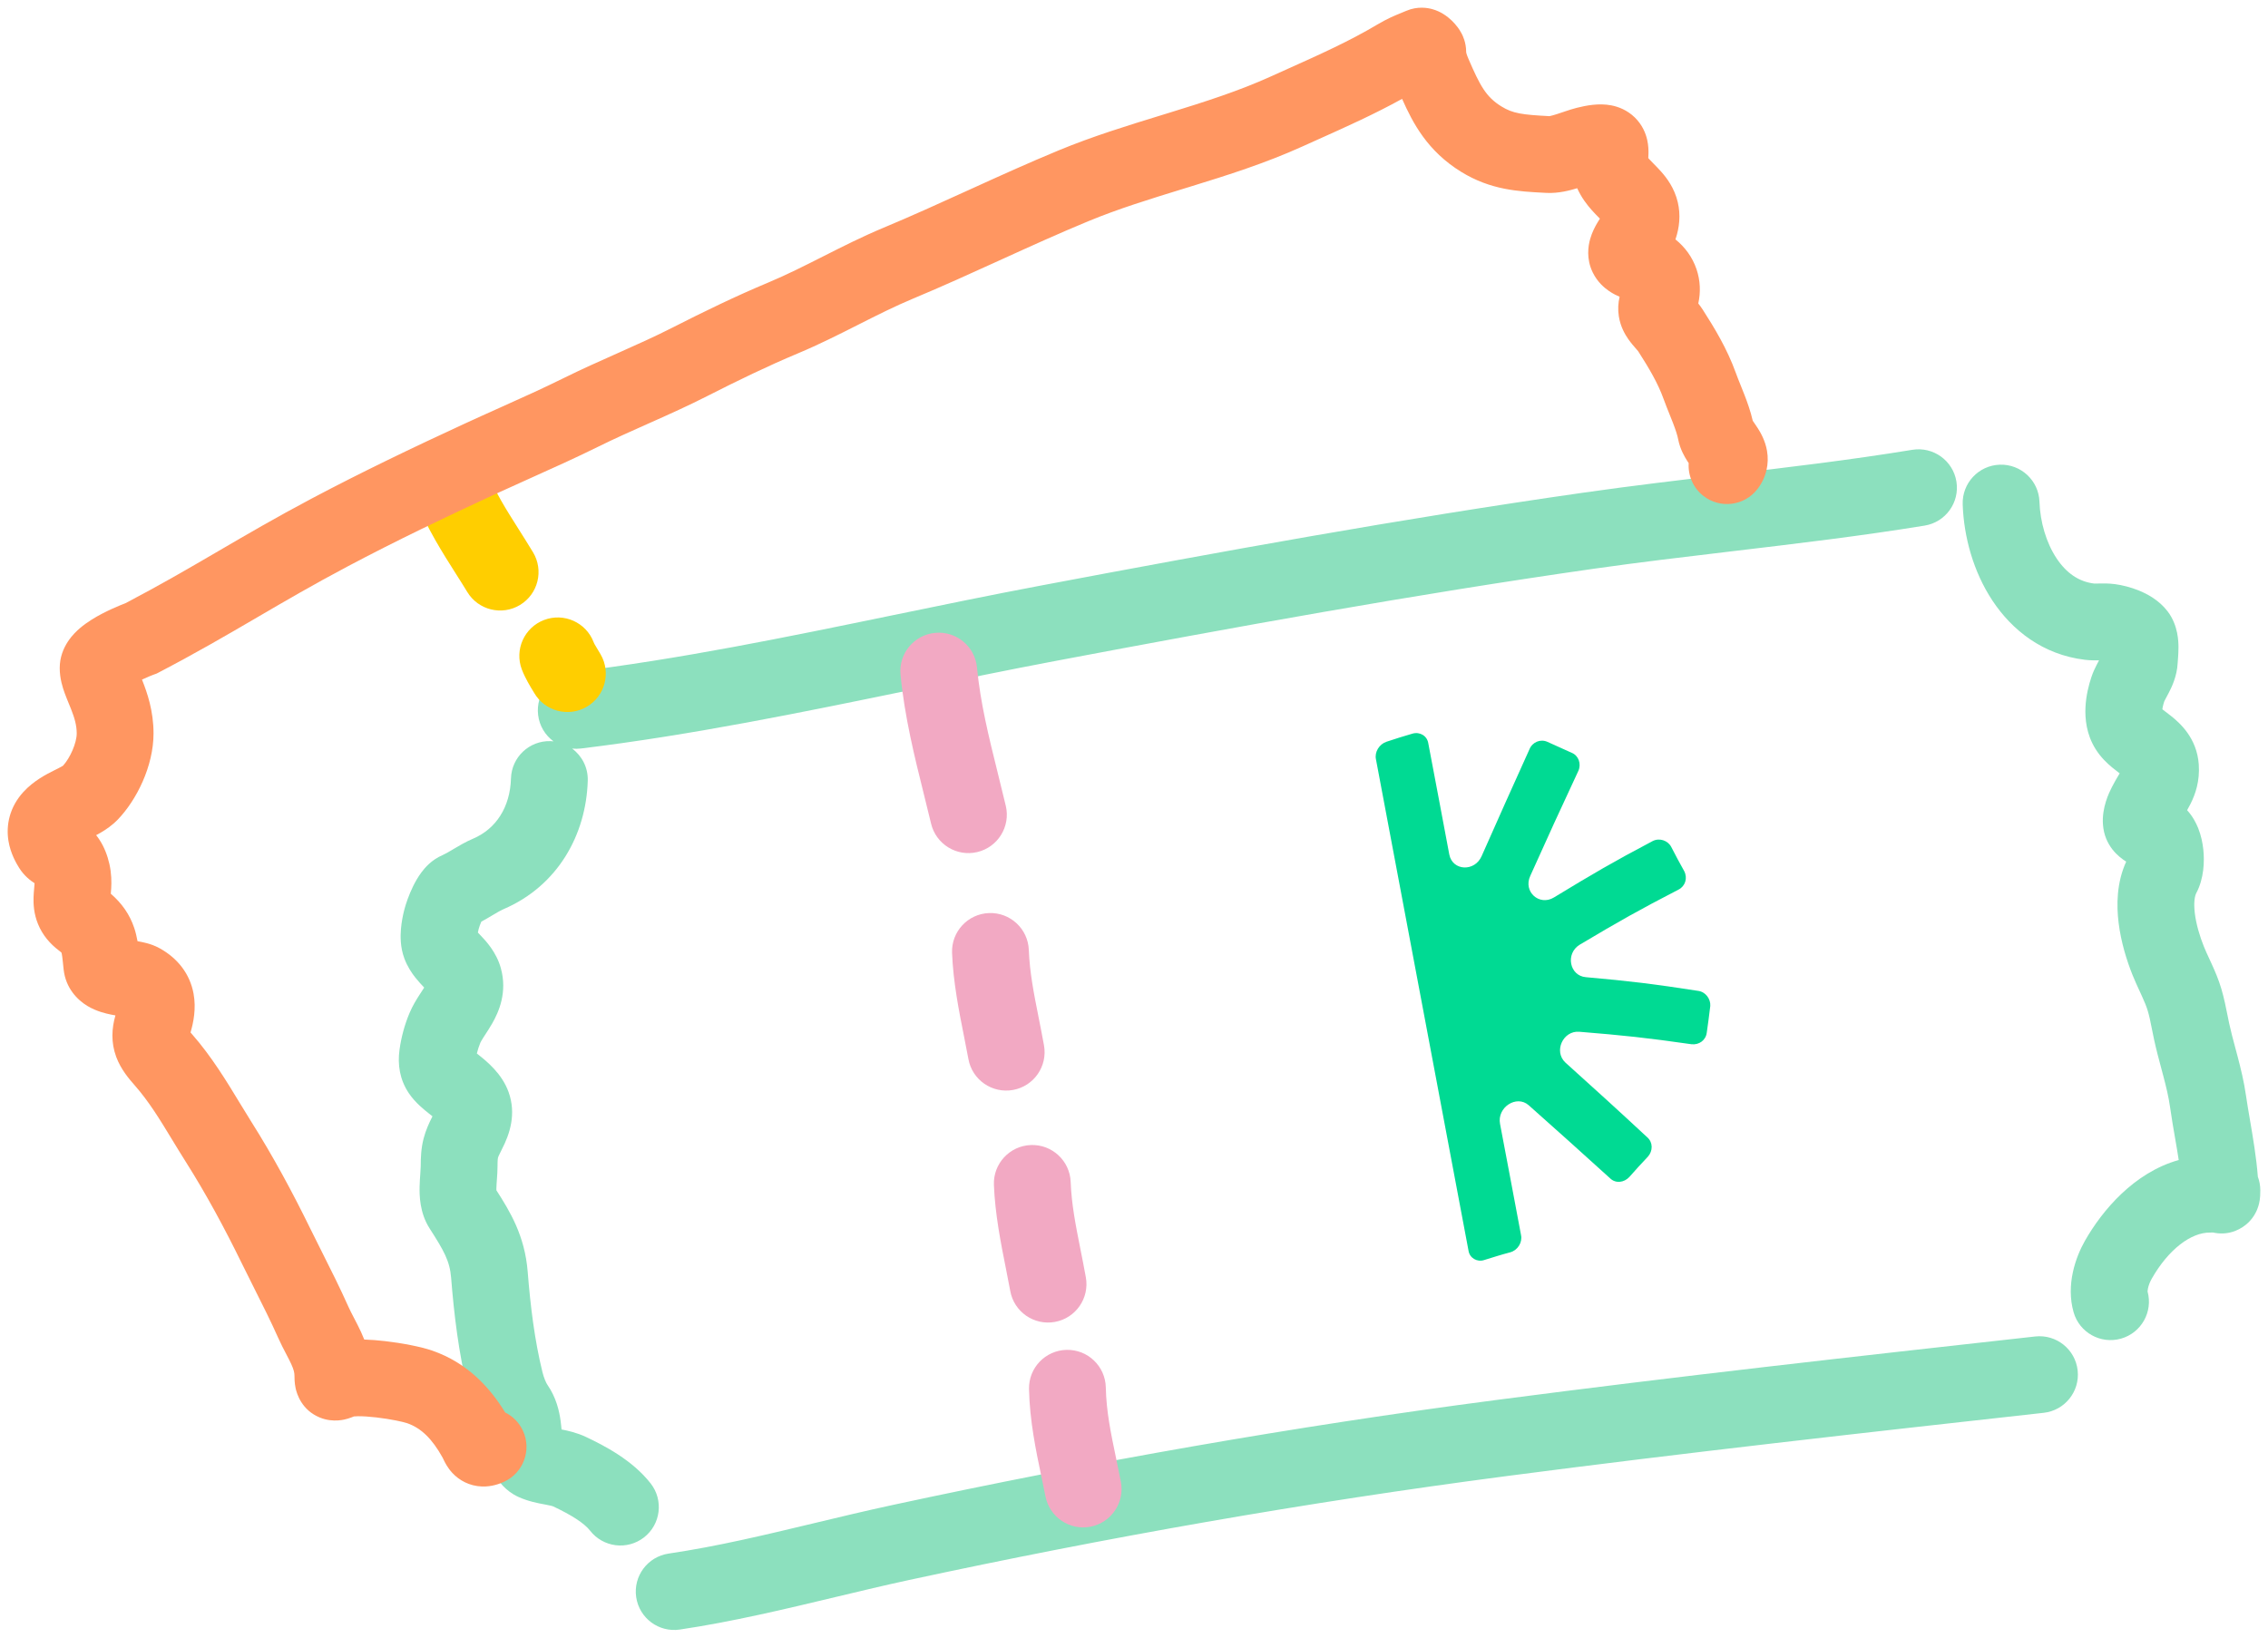 <?xml version="1.0" encoding="UTF-8"?> <svg xmlns="http://www.w3.org/2000/svg" viewBox="6291.5 4807 294.842 212.951"> <path fill="#8CE0BE" fill-opacity="1" stroke="" stroke-opacity="1" stroke-width="1" fill-rule="evenodd" id="tSvg24a5e988cc" d="M 6545.835 4869.611 C 6546.28 4872.332 6544.435 4874.899 6541.714 4875.344 C 6533.527 4876.684 6524.986 4877.697 6516.579 4878.694 C 6510.469 4879.419 6504.431 4880.135 6498.65 4880.962 C 6475.246 4884.311 6451.941 4888.554 6428.612 4892.964 C 6422.504 4894.118 6416.318 4895.394 6410.078 4896.68 C 6395.9 4899.602 6381.446 4902.582 6367.014 4904.331 C 6366.628 4904.378 6366.248 4904.38 6365.877 4904.34 C 6367.151 4905.279 6367.959 4906.807 6367.909 4908.509 C 6367.702 4915.551 6364.011 4922.199 6356.952 4925.224 C 6356.605 4925.373 6356.231 4925.587 6355.537 4926.002 C 6355.509 4926.018 6355.48 4926.036 6355.451 4926.053 C 6355.087 4926.271 6354.615 4926.553 6354.077 4926.837 C 6354.006 4926.995 6353.937 4927.167 6353.875 4927.337 C 6353.785 4927.586 6353.738 4927.753 6353.727 4927.796 C 6353.69 4927.941 6353.656 4928.097 6353.628 4928.252 C 6353.627 4928.256 6353.627 4928.259 6353.626 4928.262 C 6353.71 4928.352 6353.815 4928.463 6353.951 4928.607 C 6353.978 4928.636 6354.008 4928.667 6354.041 4928.702 C 6354.616 4929.304 6356.017 4930.772 6356.603 4932.867 C 6357.49 4936.034 6356.33 4938.602 6355.497 4940.064 C 6355.192 4940.6 6354.817 4941.174 6354.562 4941.564 C 6354.496 4941.664 6354.438 4941.753 6354.392 4941.825 C 6354.09 4942.295 6353.985 4942.497 6353.945 4942.592 C 6353.759 4943.036 6353.607 4943.507 6353.492 4943.989 C 6353.537 4944.025 6353.584 4944.062 6353.635 4944.102 C 6353.635 4944.102 6353.635 4944.102 6353.635 4944.102 C 6353.651 4944.115 6353.651 4944.115 6353.651 4944.115 C 6353.651 4944.115 6353.651 4944.115 6353.651 4944.115 C 6354.788 4945.017 6356.747 4946.591 6357.617 4949.006 C 6358.64 4951.848 6357.774 4954.456 6356.757 4956.422 C 6356.302 4957.303 6356.253 4957.484 6356.238 4957.542 C 6356.237 4957.544 6356.237 4957.544 6356.237 4957.544 C 6356.228 4957.579 6356.178 4957.77 6356.178 4958.677 C 6356.178 4959.256 6356.134 4959.863 6356.103 4960.286 C 6356.099 4960.34 6356.099 4960.34 6356.099 4960.34 C 6356.063 4960.836 6356.038 4961.193 6356.032 4961.523 C 6356.03 4961.621 6356.03 4961.705 6356.032 4961.776 C 6357.793 4964.525 6359.728 4967.672 6360.101 4972.372 C 6360.459 4976.877 6361.004 4981.307 6362.024 4985.44 C 6362.206 4986.177 6362.501 4986.831 6362.654 4987.053 C 6363.82 4988.737 6364.202 4990.486 6364.375 4991.727 C 6364.431 4992.133 6364.47 4992.53 6364.5 4992.877 C 6365.265 4993.023 6366.476 4993.282 6367.688 4993.856 C 6370.003 4994.951 6373.716 4996.848 6376.096 4999.908 C 6377.788 5002.085 6377.396 5005.221 6375.22 5006.914 C 6373.043 5008.607 6369.907 5008.215 6368.214 5006.038 C 6367.441 5005.045 6365.755 5003.988 6363.418 5002.882 C 6363.35 5002.85 6363.187 5002.79 6362.334 5002.63 C 6362.29 5002.622 6362.242 5002.613 6362.191 5002.604 C 6361.491 5002.475 6360.193 5002.235 6358.914 5001.66 C 6357.212 5000.894 6356.252 4999.535 6355.796 4998.754 C 6355.288 4997.882 6354.884 4996.824 6354.738 4995.728 C 6354.664 4995.174 6354.621 4994.623 6354.59 4994.218 C 6354.584 4994.141 6354.584 4994.141 6354.584 4994.141 C 6354.548 4993.679 6354.522 4993.374 6354.484 4993.102 C 6354.45 4992.855 6354.416 4992.725 6354.4 4992.672 C 6353.332 4991.105 6352.669 4989.21 6352.329 4987.832 C 6351.123 4982.942 6350.523 4977.902 6350.147 4973.162 C 6349.972 4970.964 6349.208 4969.631 6347.344 4966.726 C 6346.04 4964.693 6346.028 4962.4 6346.048 4961.334 C 6346.06 4960.718 6346.104 4960.116 6346.136 4959.679 C 6346.14 4959.617 6346.14 4959.617 6346.14 4959.617 C 6346.177 4959.103 6346.193 4958.849 6346.193 4958.677 C 6346.193 4957.51 6346.241 4956.32 6346.568 4955.05 C 6346.851 4953.952 6347.291 4953.006 6347.721 4952.16 C 6347.636 4952.091 6347.544 4952.016 6347.444 4951.937 C 6347.444 4951.937 6347.444 4951.937 6347.444 4951.937 C 6347.428 4951.924 6347.428 4951.924 6347.428 4951.924 C 6347.385 4951.89 6347.337 4951.853 6347.286 4951.812 C 6346.67 4951.328 6345.482 4950.395 6344.644 4949.144 C 6343.468 4947.388 6343.166 4945.444 6343.439 4943.484 C 6343.663 4941.872 6344.096 4940.259 6344.737 4938.731 C 6345.134 4937.784 6345.642 4936.971 6345.992 4936.427 C 6346.126 4936.217 6346.238 4936.046 6346.335 4935.898 C 6346.458 4935.709 6346.556 4935.558 6346.645 4935.415 C 6346.635 4935.404 6346.625 4935.393 6346.614 4935.382 C 6346.344 4935.098 6345.901 4934.63 6345.498 4934.121 C 6345.027 4933.526 6344.46 4932.693 6344.063 4931.62 C 6343.514 4930.137 6343.552 4928.68 6343.622 4927.828 C 6343.7 4926.87 6343.885 4925.992 6344.04 4925.374 C 6344.248 4924.54 6344.657 4923.365 6345.185 4922.279 C 6345.453 4921.731 6345.82 4921.059 6346.299 4920.42 C 6346.694 4919.892 6347.574 4918.818 6349.025 4918.196 C 6349.356 4918.054 6349.717 4917.847 6350.419 4917.428 C 6350.443 4917.413 6350.467 4917.399 6350.492 4917.384 C 6351.099 4917.021 6352.001 4916.482 6353.019 4916.046 C 6355.991 4914.772 6357.818 4911.961 6357.928 4908.215 C 6358.009 4905.459 6360.309 4903.29 6363.065 4903.371 C 6363.197 4903.375 6363.327 4903.384 6363.456 4903.398 C 6362.385 4902.61 6361.629 4901.4 6361.457 4899.976 C 6361.125 4897.238 6363.075 4894.75 6365.812 4894.418 C 6379.825 4892.72 6393.603 4889.879 6407.578 4886.996 C 6413.917 4885.689 6420.297 4884.373 6426.757 4883.152 C 6450.112 4878.738 6473.599 4874.46 6497.236 4871.078 C 6503.628 4870.163 6509.794 4869.437 6515.889 4868.718 C 6523.963 4867.767 6531.913 4866.83 6540.101 4865.49 C 6542.822 4865.045 6545.389 4866.89 6545.835 4869.611Z M 6551.473 4867.425 C 6554.228 4867.331 6556.538 4869.489 6556.632 4872.245 C 6556.721 4874.872 6557.513 4877.576 6558.848 4879.591 C 6560.135 4881.533 6561.761 4882.639 6563.723 4882.88 C 6563.728 4882.88 6563.764 4882.883 6563.844 4882.883 C 6563.963 4882.885 6564.095 4882.882 6564.339 4882.876 C 6564.402 4882.874 6564.402 4882.874 6564.402 4882.874 C 6564.815 4882.864 6565.606 4882.844 6566.448 4882.957 C 6567.402 4883.084 6568.531 4883.364 6569.611 4883.81 C 6570.574 4884.207 6572.149 4884.997 6573.296 4886.502 C 6574.682 4888.323 6574.699 4890.468 6574.702 4891.154 C 6574.705 4891.665 6574.676 4892.139 6574.652 4892.477 C 6574.639 4892.655 6574.63 4892.778 6574.623 4892.872 C 6574.613 4893.002 6574.607 4893.076 6574.603 4893.162 C 6574.522 4894.982 6573.77 4896.451 6573.429 4897.109 C 6573.337 4897.286 6573.244 4897.459 6573.171 4897.596 C 6573.153 4897.63 6573.153 4897.63 6573.153 4897.63 C 6573.07 4897.785 6573.01 4897.897 6572.957 4898.001 C 6572.882 4898.148 6572.853 4898.215 6572.848 4898.226 C 6572.774 4898.451 6572.711 4898.679 6572.664 4898.898 C 6572.638 4899.023 6572.62 4899.134 6572.607 4899.231 C 6572.701 4899.305 6572.813 4899.391 6572.956 4899.499 C 6573.041 4899.563 6573.041 4899.563 6573.041 4899.563 C 6573.234 4899.709 6573.49 4899.903 6573.737 4900.1 C 6574.854 4900.991 6577.104 4902.947 6577.342 4906.409 C 6577.491 4908.567 6576.909 4910.257 6576.265 4911.54 C 6576.121 4911.827 6575.968 4912.105 6575.826 4912.352 C 6576.559 4913.153 6576.998 4914.021 6577.263 4914.681 C 6577.647 4915.641 6577.846 4916.623 6577.936 4917.49 C 6578.093 4918.999 6578.026 4921.245 6577.016 4923.137 C 6576.85 4923.449 6576.644 4924.257 6576.831 4925.772 C 6577.007 4927.205 6577.474 4928.752 6577.996 4930.056 C 6578.206 4930.581 6578.421 4931.047 6578.693 4931.633 C 6578.796 4931.856 6578.907 4932.097 6579.03 4932.364 C 6579.434 4933.25 6579.911 4934.344 6580.281 4935.591 C 6580.633 4936.773 6580.903 4938.132 6581.106 4939.156 C 6581.175 4939.503 6581.236 4939.812 6581.29 4940.062 C 6581.519 4941.117 6581.789 4942.124 6582.093 4943.258 C 6582.189 4943.616 6582.288 4943.986 6582.39 4944.374 C 6582.796 4945.916 6583.227 4947.656 6583.49 4949.517 C 6583.616 4950.403 6583.791 4951.428 6583.981 4952.535 C 6584.377 4954.852 6584.835 4957.525 6585.021 4960.016 C 6585.229 4960.566 6585.342 4961.161 6585.342 4961.784 C 6585.342 4962.014 6585.338 4962.273 6585.321 4962.527 C 6585.313 4962.652 6585.298 4962.839 6585.266 4963.054 C 6585.265 4963.058 6585.265 4963.058 6585.265 4963.058 C 6585.244 4963.195 6585.169 4963.699 6584.928 4964.283 C 6584.818 4964.55 6584.504 4965.262 6583.81 4965.947 C 6582.982 4966.764 6581.425 4967.666 6579.425 4967.312 C 6579.344 4967.298 6579.265 4967.282 6579.188 4967.264 C 6579.058 4967.273 6578.928 4967.277 6578.796 4967.275 C 6576.359 4967.248 6573.414 4969.429 6571.223 4973.281 C 6571.002 4973.669 6570.825 4974.123 6570.74 4974.523 C 6570.685 4974.78 6570.687 4974.917 6570.689 4974.952 C 6571.405 4977.584 6569.873 4980.311 6567.242 4981.063 C 6564.591 4981.82 6561.828 4980.285 6561.07 4977.634 C 6560.05 4974.061 6561.342 4970.455 6562.544 4968.343 C 6564.78 4964.413 6568.918 4959.472 6574.735 4957.84 C 6574.6 4956.94 6574.442 4956.026 6574.274 4955.059 C 6574.055 4953.797 6573.82 4952.446 6573.603 4950.917 C 6573.425 4949.659 6573.12 4948.381 6572.734 4946.919 C 6572.656 4946.622 6572.573 4946.311 6572.487 4945.99 C 6572.171 4944.813 6571.817 4943.492 6571.532 4942.177 C 6571.396 4941.549 6571.294 4941.035 6571.205 4940.583 C 6571.045 4939.769 6570.924 4939.156 6570.71 4938.437 C 6570.542 4937.873 6570.3 4937.287 6569.945 4936.51 C 6569.876 4936.358 6569.798 4936.19 6569.715 4936.01 C 6569.416 4935.366 6569.043 4934.561 6568.724 4933.765 C 6567.998 4931.948 6567.234 4929.539 6566.92 4926.994 C 6566.637 4924.699 6566.655 4921.773 6567.908 4919.041 C 6566.924 4918.43 6565.086 4916.973 6564.886 4914.216 C 6564.724 4911.991 6565.696 4910.055 6566.012 4909.426 C 6566.021 4909.407 6566.029 4909.39 6566.037 4909.374 C 6566.341 4908.768 6566.658 4908.236 6566.878 4907.868 C 6566.884 4907.857 6566.884 4907.857 6566.884 4907.857 C 6566.952 4907.743 6567.01 4907.645 6567.061 4907.56 C 6567.051 4907.553 6567.041 4907.545 6567.031 4907.538 C 6566.929 4907.46 6566.929 4907.46 6566.929 4907.46 C 6566.697 4907.285 6566.39 4907.051 6566.078 4906.792 C 6565.465 4906.283 6564.602 4905.491 6563.903 4904.365 C 6562.725 4902.467 6562.544 4900.444 6562.613 4898.974 C 6562.684 4897.469 6563.035 4896.087 6563.381 4895.05 C 6563.599 4894.398 6563.87 4893.838 6564.068 4893.452 C 6564.17 4893.253 6564.272 4893.062 6564.352 4892.913 C 6564.362 4892.894 6564.362 4892.894 6564.362 4892.894 C 6564.368 4892.883 6564.373 4892.873 6564.378 4892.864 C 6563.956 4892.873 6563.256 4892.882 6562.522 4892.792 C 6557.061 4892.128 6553.063 4888.939 6550.524 4885.105 C 6548.031 4881.343 6546.794 4876.788 6546.652 4872.583 C 6546.559 4869.828 6548.717 4867.518 6551.473 4867.425Z M 6569.312 4919.761 C 6569.313 4919.762 6569.304 4919.758 6569.288 4919.749 C 6569.304 4919.757 6569.312 4919.761 6569.312 4919.761Z M 6574.788 4914.238 C 6574.789 4914.237 6574.789 4914.237 6574.789 4914.237 C 6574.788 4914.238 6574.788 4914.238 6574.788 4914.238Z M 6561.597 4985.197 C 6561.901 4987.938 6559.926 4990.406 6557.186 4990.711 C 6533.863 4993.302 6510.578 4995.901 6487.371 4998.937 C 6461.268 5002.352 6435.407 5006.902 6409.654 5012.458 C 6406.6 5013.117 6403.429 5013.876 6400.19 5014.651 C 6393.564 5016.238 6386.652 5017.892 6379.876 5018.896 C 6377.148 5019.3 6374.61 5017.416 6374.206 5014.689 C 6373.801 5011.961 6375.685 5009.422 6378.413 5009.018 C 6384.776 5008.076 6390.908 5006.604 6397.258 5005.081 C 6400.605 5004.278 6404.013 5003.46 6407.548 5002.697 C 6433.55 4997.088 6459.682 4992.489 6486.075 4989.036 C 6509.394 4985.985 6532.772 4983.376 6556.083 4980.786 C 6558.824 4980.482 6561.292 4982.457 6561.597 4985.197Z" clip-rule="evenodd"></path> <path fill="#FFCE00" fill-opacity="1" stroke="" stroke-opacity="1" stroke-width="1" fill-rule="evenodd" id="tSvgda2012fdf0" d="M 6348.47 4865.696 C 6351.04 4864.697 6353.933 4865.972 6354.931 4868.542 C 6355.896 4871.025 6357.231 4873.135 6358.851 4875.695 C 6359.459 4876.655 6360.107 4877.679 6360.791 4878.81 C 6362.217 4881.17 6361.461 4884.239 6359.101 4885.666 C 6356.742 4887.092 6353.672 4886.336 6352.246 4883.976 C 6351.811 4883.257 6351.323 4882.487 6350.807 4881.675 C 6349.049 4878.903 6346.973 4875.632 6345.623 4872.157 C 6344.625 4869.587 6345.9 4866.694 6348.47 4865.696Z" clip-rule="evenodd"></path> <path fill="#FFCE00" fill-opacity="1" stroke="" stroke-opacity="1" stroke-width="1" fill-rule="evenodd" id="tSvg11e00fba44b" d="M 6362.232 4887.618 C 6364.809 4886.637 6367.693 4887.931 6368.674 4890.508 C 6368.745 4890.694 6368.801 4890.786 6368.972 4891.067 C 6369.097 4891.271 6369.284 4891.577 6369.582 4892.092 C 6370.963 4894.478 6370.149 4897.532 6367.762 4898.914 C 6365.376 4900.295 6362.321 4899.48 6360.94 4897.094 C 6360.912 4897.046 6360.866 4896.971 6360.807 4896.874 C 6360.485 4896.349 6359.767 4895.178 6359.342 4894.06 C 6358.361 4891.482 6359.655 4888.598 6362.232 4887.618Z" clip-rule="evenodd"></path> <path fill="#F2A9C3" fill-opacity="1" stroke="" stroke-opacity="1" stroke-width="1" fill-rule="evenodd" id="tSvg147e3a70a75" d="M 6413.057 4889.294 C 6415.801 4889.028 6418.242 4891.037 6418.508 4893.782 C 6418.959 4898.446 6420.028 4902.751 6421.217 4907.544 C 6421.557 4908.912 6421.906 4910.319 6422.254 4911.787 C 6422.89 4914.47 6421.23 4917.16 6418.547 4917.796 C 6415.864 4918.432 6413.174 4916.772 6412.538 4914.089 C 6412.247 4912.861 6411.935 4911.61 6411.618 4910.336 C 6410.399 4905.438 6409.098 4900.214 6408.569 4894.744 C 6408.303 4892 6410.312 4889.56 6413.057 4889.294Z" clip-rule="evenodd"></path> <path fill="#F2A9C3" fill-opacity="1" stroke="" stroke-opacity="1" stroke-width="1" fill-rule="evenodd" id="tSvgfd3cf7846b" d="M 6420.066 4925.728 C 6422.821 4925.622 6425.141 4927.77 6425.247 4930.525 C 6425.36 4933.456 6425.896 4936.155 6426.519 4939.292 C 6426.746 4940.435 6426.985 4941.636 6427.219 4942.927 C 6427.71 4945.641 6425.909 4948.239 6423.196 4948.73 C 6420.482 4949.221 6417.884 4947.42 6417.393 4944.707 C 6417.228 4943.797 6417.036 4942.834 6416.836 4941.829 C 6416.171 4938.493 6415.415 4934.703 6415.269 4930.909 C 6415.163 4928.154 6417.31 4925.834 6420.066 4925.728Z" clip-rule="evenodd"></path> <path fill="#F2A9C3" fill-opacity="1" stroke="" stroke-opacity="1" stroke-width="1" fill-rule="evenodd" id="tSvg7b2f2e2a30" d="M 6425.507 4955.892 C 6428.262 4955.786 6430.582 4957.934 6430.688 4960.689 C 6430.801 4963.62 6431.337 4966.319 6431.96 4969.456 C 6432.187 4970.599 6432.426 4971.8 6432.66 4973.091 C 6433.151 4975.805 6431.35 4978.403 6428.636 4978.894 C 6425.923 4979.385 6423.325 4977.584 6422.834 4974.871 C 6422.669 4973.961 6422.477 4972.998 6422.277 4971.993 C 6421.612 4968.657 6420.856 4964.867 6420.71 4961.074 C 6420.604 4958.318 6422.751 4955.999 6425.507 4955.892Z" clip-rule="evenodd"></path> <path fill="#F2A9C3" fill-opacity="1" stroke="" stroke-opacity="1" stroke-width="1" fill-rule="evenodd" id="tSvg56492e6f7e" d="M 6430.158 4982.527 C 6432.915 4982.468 6435.197 4984.656 6435.256 4987.413 C 6435.322 4990.525 6435.896 4993.282 6436.596 4996.642 C 6436.794 4997.592 6437.002 4998.59 6437.212 4999.658 C 6437.742 5002.364 6435.979 5004.987 6433.273 5005.518 C 6430.567 5006.048 6427.943 5004.285 6427.413 5001.579 C 6427.258 5000.788 6427.086 4999.97 6426.909 4999.128 C 6426.178 4995.648 6425.36 4991.753 6425.273 4987.624 C 6425.214 4984.868 6427.401 4982.585 6430.158 4982.527Z" clip-rule="evenodd"></path> <path fill="#FF9661" fill-opacity="1" stroke="" stroke-opacity="1" stroke-width="1" fill-rule="evenodd" id="tSvg13dc91f8284" d="M 6473.773 4819.855 C 6470.172 4821.847 6466.437 4823.521 6462.93 4825.093 C 6462.211 4825.416 6461.502 4825.733 6460.806 4826.049 C 6456.01 4828.221 6451.072 4829.781 6446.41 4831.217 C 6446.065 4831.324 6445.722 4831.429 6445.38 4831.534 C 6441.017 4832.876 6436.92 4834.136 6432.97 4835.77 C 6429.225 4837.318 6425.52 4839 6421.731 4840.725 C 6421.418 4840.867 6421.418 4840.867 6421.418 4840.867 C 6417.753 4842.536 6414.005 4844.242 6410.195 4845.832 C 6407.842 4846.814 6405.541 4847.974 6403.055 4849.231 C 6402.954 4849.282 6402.954 4849.282 6402.954 4849.282 C 6400.55 4850.498 6397.965 4851.804 6395.265 4852.935 C 6391.269 4854.609 6387.395 4856.491 6383.423 4858.512 C 6380.986 4859.753 6378.511 4860.863 6376.15 4861.916 C 6376.014 4861.976 6375.879 4862.036 6375.745 4862.096 C 6373.496 4863.098 6371.355 4864.052 6369.266 4865.086 C 6366.366 4866.522 6363.337 4867.883 6360.411 4869.197 C 6358.928 4869.863 6357.472 4870.517 6356.072 4871.163 C 6349.49 4874.201 6342.984 4877.317 6336.659 4880.67 C 6332.211 4883.028 6328.62 4885.124 6324.97 4887.255 C 6324.61 4887.466 6324.61 4887.466 6324.61 4887.466 C 6320.839 4889.667 6316.982 4891.91 6312.16 4894.43 C 6311.855 4894.589 6311.855 4894.589 6311.855 4894.589 C 6311.855 4894.589 6311.539 4894.702 6311.539 4894.702 C 6311.539 4894.702 6311.538 4894.703 6311.538 4894.703 C 6311.534 4894.704 6311.526 4894.707 6311.516 4894.711 C 6311.491 4894.72 6311.448 4894.736 6311.39 4894.758 C 6311.274 4894.803 6311.098 4894.872 6310.884 4894.96 C 6310.608 4895.074 6310.287 4895.214 6309.958 4895.369 C 6309.972 4895.405 6309.987 4895.443 6310.002 4895.481 C 6310.635 4897.076 6311.459 4899.431 6311.459 4902.37 C 6311.459 4906.638 6309.247 4911.043 6306.817 4913.565 C 6306.073 4914.337 6305.269 4914.871 6304.655 4915.233 C 6304.438 4915.361 6304.215 4915.485 6304 4915.599 C 6304.157 4915.797 6304.311 4916.01 6304.458 4916.239 C 6305.066 4917.183 6305.471 4918.234 6305.724 4919.36 C 6306.007 4920.616 6306.001 4921.718 6305.956 4922.522 C 6305.941 4922.77 6305.922 4923.013 6305.904 4923.215 C 6307.359 4924.472 6308.365 4925.921 6308.951 4927.664 C 6309.139 4928.226 6309.276 4928.818 6309.378 4929.388 C 6309.392 4929.39 6309.406 4929.393 6309.421 4929.395 C 6309.738 4929.451 6310.154 4929.53 6310.586 4929.646 C 6310.992 4929.756 6311.618 4929.951 6312.272 4930.315 C 6314.591 4931.603 6316.184 4933.622 6316.661 4936.199 C 6317.02 4938.137 6316.652 4939.951 6316.27 4941.255 C 6316.338 4941.334 6316.414 4941.423 6316.501 4941.522 C 6319.003 4944.376 6320.981 4947.636 6322.702 4950.475 C 6323.2 4951.295 6323.676 4952.08 6324.137 4952.81 C 6326.988 4957.32 6329.557 4962.092 6331.856 4966.796 C 6332.334 4967.773 6332.848 4968.795 6333.376 4969.845 C 6334.516 4972.112 6335.721 4974.51 6336.772 4976.871 C 6336.975 4977.326 6337.206 4977.776 6337.498 4978.335 C 6337.52 4978.378 6337.543 4978.422 6337.567 4978.467 C 6337.827 4978.965 6338.15 4979.583 6338.442 4980.22 C 6338.581 4980.524 6338.719 4980.844 6338.851 4981.183 C 6339.751 4981.211 6340.673 4981.288 6341.542 4981.388 C 6343.752 4981.642 6346.238 4982.117 6347.717 4982.633 C 6352.25 4984.214 6355.17 4987.392 6357.173 4990.667 C 6358.161 4991.157 6358.994 4991.977 6359.49 4993.058 C 6360.638 4995.564 6359.538 4998.528 6357.031 4999.677 C 6356.496 4999.922 6355.455 5000.341 6354.149 5000.293 C 6352.517 5000.233 6351.199 4999.488 6350.311 4998.537 C 6349.678 4997.858 6349.321 4997.119 6349.225 4996.922 C 6349.221 4996.912 6349.217 4996.903 6349.213 4996.896 C 6349.124 4996.715 6349.089 4996.641 6349.071 4996.602 C 6349.054 4996.566 6349.051 4996.56 6349.033 4996.527 C 6347.674 4994.08 6346.242 4992.694 6344.428 4992.061 C 6343.966 4991.9 6342.321 4991.529 6340.401 4991.308 C 6339.493 4991.204 6338.678 4991.152 6338.054 4991.157 C 6337.785 4991.159 6337.614 4991.172 6337.523 4991.181 C 6337.314 4991.265 6337.028 4991.374 6336.746 4991.46 C 6336.739 4991.462 6336.73 4991.465 6336.72 4991.468 C 6336.428 4991.558 6334.84 4992.051 6333.068 4991.322 C 6330.709 4990.351 6330.089 4988.233 6329.935 4987.534 C 6329.781 4986.83 6329.781 4986.163 6329.781 4985.905 C 6329.781 4985.891 6329.781 4985.891 6329.781 4985.891 C 6329.781 4985.509 6329.698 4985.109 6329.362 4984.376 C 6329.184 4983.986 6328.978 4983.591 6328.687 4983.034 C 6328.647 4982.957 6328.647 4982.957 6328.647 4982.957 C 6328.356 4982.4 6327.993 4981.703 6327.651 4980.933 C 6326.692 4978.781 6325.672 4976.754 6324.595 4974.612 C 6324.04 4973.51 6323.47 4972.377 6322.886 4971.181 C 6320.699 4966.707 6318.304 4962.27 6315.696 4958.144 C 6315.021 4957.077 6314.414 4956.078 6313.84 4955.134 C 6312.223 4952.473 6310.866 4950.242 6308.992 4948.104 C 6308.965 4948.073 6308.965 4948.073 6308.965 4948.073 C 6308.325 4947.343 6307.216 4946.078 6306.606 4944.422 C 6305.913 4942.541 6306.02 4940.721 6306.507 4939.036 C 6306.293 4938.999 6306.082 4938.96 6305.906 4938.924 C 6305.23 4938.785 6304.027 4938.504 6302.882 4937.818 C 6301.568 4937.03 6300.044 4935.504 6299.773 4933.069 C 6299.746 4932.821 6299.72 4932.569 6299.697 4932.349 C 6299.688 4932.266 6299.68 4932.187 6299.673 4932.115 C 6299.643 4931.831 6299.618 4931.61 6299.592 4931.416 C 6299.551 4931.109 6299.516 4930.955 6299.497 4930.884 C 6299.454 4930.839 6299.361 4930.751 6299.19 4930.623 C 6298.015 4929.742 6297.039 4928.61 6296.449 4927.174 C 6295.881 4925.792 6295.836 4924.519 6295.862 4923.674 C 6295.875 4923.261 6295.909 4922.872 6295.933 4922.609 C 6295.941 4922.518 6295.941 4922.518 6295.941 4922.518 C 6295.963 4922.27 6295.977 4922.115 6295.986 4921.955 C 6295.988 4921.915 6295.99 4921.878 6295.991 4921.845 C 6295.525 4921.549 6294.646 4920.919 6293.976 4919.832 C 6293.963 4919.809 6293.963 4919.809 6293.963 4919.809 C 6293.678 4919.347 6292.872 4918.038 6292.597 4916.331 C 6292.268 4914.283 6292.74 4911.945 6294.548 4909.972 C 6295.891 4908.507 6297.579 4907.659 6298.439 4907.227 C 6298.472 4907.211 6298.504 4907.195 6298.534 4907.179 C 6298.644 4907.124 6298.644 4907.124 6298.644 4907.124 C 6299.105 4906.892 6299.358 4906.765 6299.58 4906.634 C 6299.633 4906.602 6299.671 4906.578 6299.696 4906.562 C 6300.618 4905.554 6301.474 4903.606 6301.474 4902.37 C 6301.474 4901.315 6301.193 4900.353 6300.721 4899.164 C 6300.668 4899.031 6300.594 4898.85 6300.509 4898.644 C 6300.316 4898.172 6300.069 4897.571 6299.908 4897.126 C 6299.653 4896.421 6299.264 4895.236 6299.264 4893.873 C 6299.264 4891.037 6301.213 4889.265 6301.878 4888.694 C 6302.819 4887.886 6303.899 4887.257 6304.731 4886.82 C 6305.608 4886.359 6306.455 4885.986 6307.064 4885.734 C 6307.364 4885.61 6307.619 4885.51 6307.806 4885.438 C 6312.279 4883.093 6315.889 4880.994 6319.576 4878.842 C 6319.973 4878.61 6319.973 4878.61 6319.973 4878.61 C 6323.606 4876.489 6327.35 4874.303 6331.983 4871.847 C 6338.538 4868.373 6345.231 4865.169 6351.888 4862.097 C 6353.491 4861.356 6355.045 4860.659 6356.571 4859.974 C 6359.379 4858.714 6362.09 4857.497 6364.836 4856.137 C 6367.114 4855.01 6369.428 4853.979 6371.635 4852.996 C 6371.785 4852.929 6371.935 4852.862 6372.084 4852.796 C 6374.461 4851.736 6376.716 4850.722 6378.893 4849.614 C 6382.959 4847.544 6387.082 4845.536 6391.408 4843.725 C 6393.761 4842.739 6396.061 4841.578 6398.549 4840.32 C 6398.593 4840.298 6398.593 4840.298 6398.593 4840.298 C 6401.015 4839.073 6403.622 4837.755 6406.349 4836.617 C 6410.01 4835.089 6413.631 4833.44 6417.338 4831.753 C 6417.594 4831.637 6417.594 4831.637 6417.594 4831.637 C 6421.365 4829.92 6425.224 4828.167 6429.155 4826.542 C 6433.559 4824.721 6438.092 4823.328 6442.368 4822.014 C 6442.737 4821.9 6443.105 4821.787 6443.47 4821.675 C 6448.152 4820.232 6452.534 4818.834 6456.686 4816.953 C 6457.449 4816.607 6458.201 4816.27 6458.944 4815.936 C 6463.082 4814.079 6466.919 4812.356 6470.543 4810.197 C 6471.841 4809.424 6472.793 4809.035 6473.65 4808.685 C 6473.874 4808.593 6474.092 4808.504 6474.308 4808.412 C 6476.596 4813.749 6476.596 4813.749 6476.596 4813.749 M 6308.017 4939.296 C 6308.017 4939.296 6308.01 4939.294 6307.996 4939.29 C 6308.011 4939.294 6308.017 4939.296 6308.017 4939.296Z M 6352.914 4990.579 C 6352.89 4990.59 6352.875 4990.597 6352.872 4990.599 C 6352.871 4990.599 6352.871 4990.599 6352.871 4990.599 C 6352.885 4990.593 6352.9 4990.586 6352.914 4990.579Z M 6358.175 4992.493 C 6358.216 4992.567 6358.219 4992.584 6358.183 4992.51 C 6358.182 4992.506 6358.182 4992.506 6358.182 4992.506 C 6358.18 4992.504 6358.178 4992.499 6358.175 4992.493Z M 6339.769 4985.988 C 6339.769 4985.988 6339.767 4985.973 6339.767 4985.939 C 6339.769 4985.97 6339.769 4985.988 6339.769 4985.988Z M 6308.382 4896.27 C 6308.383 4896.27 6308.383 4896.27 6308.383 4896.27 C 6308.37 4896.282 6308.369 4896.282 6308.382 4896.27Z M 6473.773 4819.855 C 6475.169 4823.007 6477.07 4826.647 6481.464 4829.352 C 6485.299 4831.712 6488.916 4831.897 6492.249 4832.067 C 6492.353 4832.072 6492.457 4832.078 6492.561 4832.083 C 6494.096 4832.163 6495.624 4831.753 6496.537 4831.475 C 6497.099 4832.72 6497.839 4833.66 6498.441 4834.335 C 6498.785 4834.72 6499.132 4835.07 6499.38 4835.32 C 6499.411 4835.351 6499.411 4835.351 6499.411 4835.351 C 6499.438 4835.379 6499.464 4835.405 6499.489 4835.43 C 6499.378 4835.604 6499.256 4835.799 6499.142 4835.994 C 6498.884 4836.433 6498.477 4837.177 6498.222 4838.08 C 6497.976 4838.948 6497.68 4840.645 6498.567 4842.447 C 6499.162 4843.654 6500.036 4844.408 6500.677 4844.845 C 6501.182 4845.19 6501.677 4845.43 6502.052 4845.59 C 6501.859 4846.396 6501.812 4847.249 6501.949 4848.125 C 6502.16 4849.472 6502.748 4850.478 6503.172 4851.088 C 6503.526 4851.599 6503.944 4852.072 6504.145 4852.3 C 6504.168 4852.326 6504.187 4852.349 6504.204 4852.368 C 6504.415 4852.609 6504.467 4852.678 6504.467 4852.678 C 6505.915 4854.936 6507.043 4856.862 6507.77 4858.884 C 6507.999 4859.521 6508.322 4860.326 6508.599 4861.016 C 6508.742 4861.374 6508.874 4861.702 6508.973 4861.958 C 6509.344 4862.917 6509.563 4863.6 6509.66 4864.109 C 6509.796 4864.821 6510.03 4865.416 6510.241 4865.859 C 6510.452 4866.304 6510.68 4866.682 6510.859 4866.962 C 6510.917 4867.052 6510.975 4867.14 6511.032 4867.224 C 6510.929 4868.818 6511.592 4870.433 6512.947 4871.488 C 6515.122 4873.182 6518.259 4872.792 6519.953 4870.616 C 6521.144 4869.088 6521.5 4867.288 6521.213 4865.623 C 6520.977 4864.249 6520.339 4863.194 6520.024 4862.698 C 6519.848 4862.42 6519.668 4862.16 6519.548 4861.987 C 6519.538 4861.974 6519.538 4861.974 6519.538 4861.974 C 6519.461 4861.862 6519.404 4861.779 6519.359 4861.713 C 6519.076 4860.473 6518.652 4859.301 6518.286 4858.356 C 6518.073 4857.804 6517.896 4857.367 6517.738 4856.976 C 6517.528 4856.456 6517.351 4856.02 6517.166 4855.506 C 6516.033 4852.353 6514.374 4849.628 6512.865 4847.277 C 6512.671 4846.975 6512.467 4846.698 6512.279 4846.46 C 6512.6 4845.016 6512.551 4843.491 6512.051 4842.013 C 6511.514 4840.422 6510.533 4839.115 6509.31 4838.131 C 6509.834 4836.59 6510.004 4834.955 6509.611 4833.288 C 6509.173 4831.434 6508.166 4830.127 6507.463 4829.332 C 6507.126 4828.951 6506.777 4828.599 6506.531 4828.35 C 6506.503 4828.321 6506.503 4828.321 6506.503 4828.321 C 6506.222 4828.038 6506.045 4827.859 6505.891 4827.686 C 6505.847 4827.636 6505.81 4827.593 6505.779 4827.556 C 6505.788 4827.38 6505.8 4827.13 6505.803 4826.945 C 6505.809 4826.599 6505.808 4825.926 6505.632 4825.164 C 6505.443 4824.339 6505.011 4823.239 6504.032 4822.279 C 6503.051 4821.32 6501.911 4820.882 6500.966 4820.7 C 6499.349 4820.389 6497.699 4820.716 6496.476 4821.021 C 6495.953 4821.152 6495.408 4821.334 6495.02 4821.464 C 6494.907 4821.502 6494.801 4821.538 6494.699 4821.572 C 6494.388 4821.678 6494.117 4821.77 6493.83 4821.86 C 6493.459 4821.976 6493.189 4822.049 6492.996 4822.089 C 6492.967 4822.095 6492.942 4822.1 6492.922 4822.103 C 6489.389 4821.918 6488.175 4821.757 6486.699 4820.848 C 6484.666 4819.597 6483.9 4818.123 6482.405 4814.666 C 6482.103 4813.967 6482.103 4813.776 6482.103 4813.75 C 6482.103 4813.749 6482.103 4813.749 6482.103 4813.749 C 6482.103 4812.51 6481.638 4811.604 6481.534 4811.401 C 6481.527 4811.389 6481.527 4811.389 6481.527 4811.389 C 6481.349 4811.041 6481.163 4810.77 6481.039 4810.6 C 6480.782 4810.249 6480.5 4809.939 6480.237 4809.684 C 6479.993 4809.45 6479.589 4809.09 6479.054 4808.771 C 6478.794 4808.615 6478.318 4808.356 6477.681 4808.183 C 6477.106 4808.026 6475.793 4807.776 6474.308 4808.412 C 6476.596 4813.749 6476.596 4813.749 6476.596 4813.749 M 6519.212 4861.483 C 6519.212 4861.483 6519.222 4861.498 6519.236 4861.525 C 6519.218 4861.495 6519.212 4861.483 6519.212 4861.483Z M 6499.665 4830.556 C 6499.665 4830.556 6499.659 4830.556 6499.647 4830.557 C 6499.66 4830.556 6499.665 4830.556 6499.665 4830.556Z M 6495.819 4826.788 C 6495.819 4826.76 6495.82 4826.754 6495.819 4826.775 C 6495.819 4826.78 6495.819 4826.784 6495.819 4826.788Z" clip-rule="evenodd"></path> <path fill="#00DA93" fill-opacity="1" stroke="" stroke-opacity="1" stroke-width="1" fill-rule="evenodd" id="tSvg14eb5190c19" d="M 6512.247 4935.844 C 6506.391 4934.935 6503.487 4934.583 6497.659 4934.065 C 6495.54 4933.887 6494.971 4930.996 6496.865 4929.842 C 6502 4926.781 6504.557 4925.342 6509.72 4922.672 C 6510.588 4922.223 6510.919 4921.183 6510.446 4920.269 C 6509.739 4919.013 6509.432 4918.419 6508.77 4917.14 C 6508.321 4916.272 6507.212 4915.919 6506.344 4916.368 C 6501.158 4919.108 6498.625 4920.592 6493.513 4923.699 C 6491.62 4924.852 6489.477 4922.949 6490.438 4920.888 C 6492.916 4915.378 6494.167 4912.646 6496.693 4907.228 C 6497.095 4906.325 6496.712 4905.249 6495.833 4904.893 C 6494.56 4904.335 6493.934 4904.021 6492.661 4903.463 C 6491.758 4903.062 6490.706 4903.49 6490.327 4904.439 C 6487.849 4909.949 6486.598 4912.681 6484.121 4918.306 C 6483.229 4920.389 6480.329 4920.267 6479.908 4918.11 C 6478.84 4912.35 6478.271 4909.459 6477.179 4903.653 C 6477.028 4902.688 6476.1 4902.126 6475.137 4902.392 C 6473.785 4902.802 6473.075 4902.996 6471.746 4903.451 C 6470.807 4903.763 6470.177 4904.784 6470.374 4905.725 C 6474.393 4927.044 6478.389 4948.318 6482.409 4969.637 C 6482.56 4970.602 6483.534 4971.14 6484.427 4970.852 C 6485.779 4970.442 6486.466 4970.203 6487.841 4969.839 C 6488.804 4969.573 6489.434 4968.552 6489.237 4967.611 C 6488.169 4961.851 6487.6 4958.959 6486.508 4953.153 C 6486.088 4950.996 6488.642 4949.328 6490.225 4950.71 C 6494.418 4954.449 6496.561 4956.352 6500.824 4960.228 C 6501.524 4960.908 6502.627 4960.801 6503.329 4960.032 C 6504.281 4958.961 6504.757 4958.425 6505.732 4957.4 C 6506.389 4956.654 6506.397 4955.55 6505.652 4954.893 C 6501.41 4950.948 6499.244 4948.998 6495.004 4945.168 C 6493.443 4943.717 6494.694 4940.985 6496.813 4941.163 C 6502.617 4941.636 6505.498 4941.941 6511.376 4942.781 C 6512.367 4942.906 6513.256 4942.272 6513.38 4941.281 C 6513.591 4939.898 6513.651 4939.23 6513.839 4937.801 C 6513.895 4936.902 6513.238 4935.968 6512.247 4935.844Z"></path> <defs> </defs> </svg> 